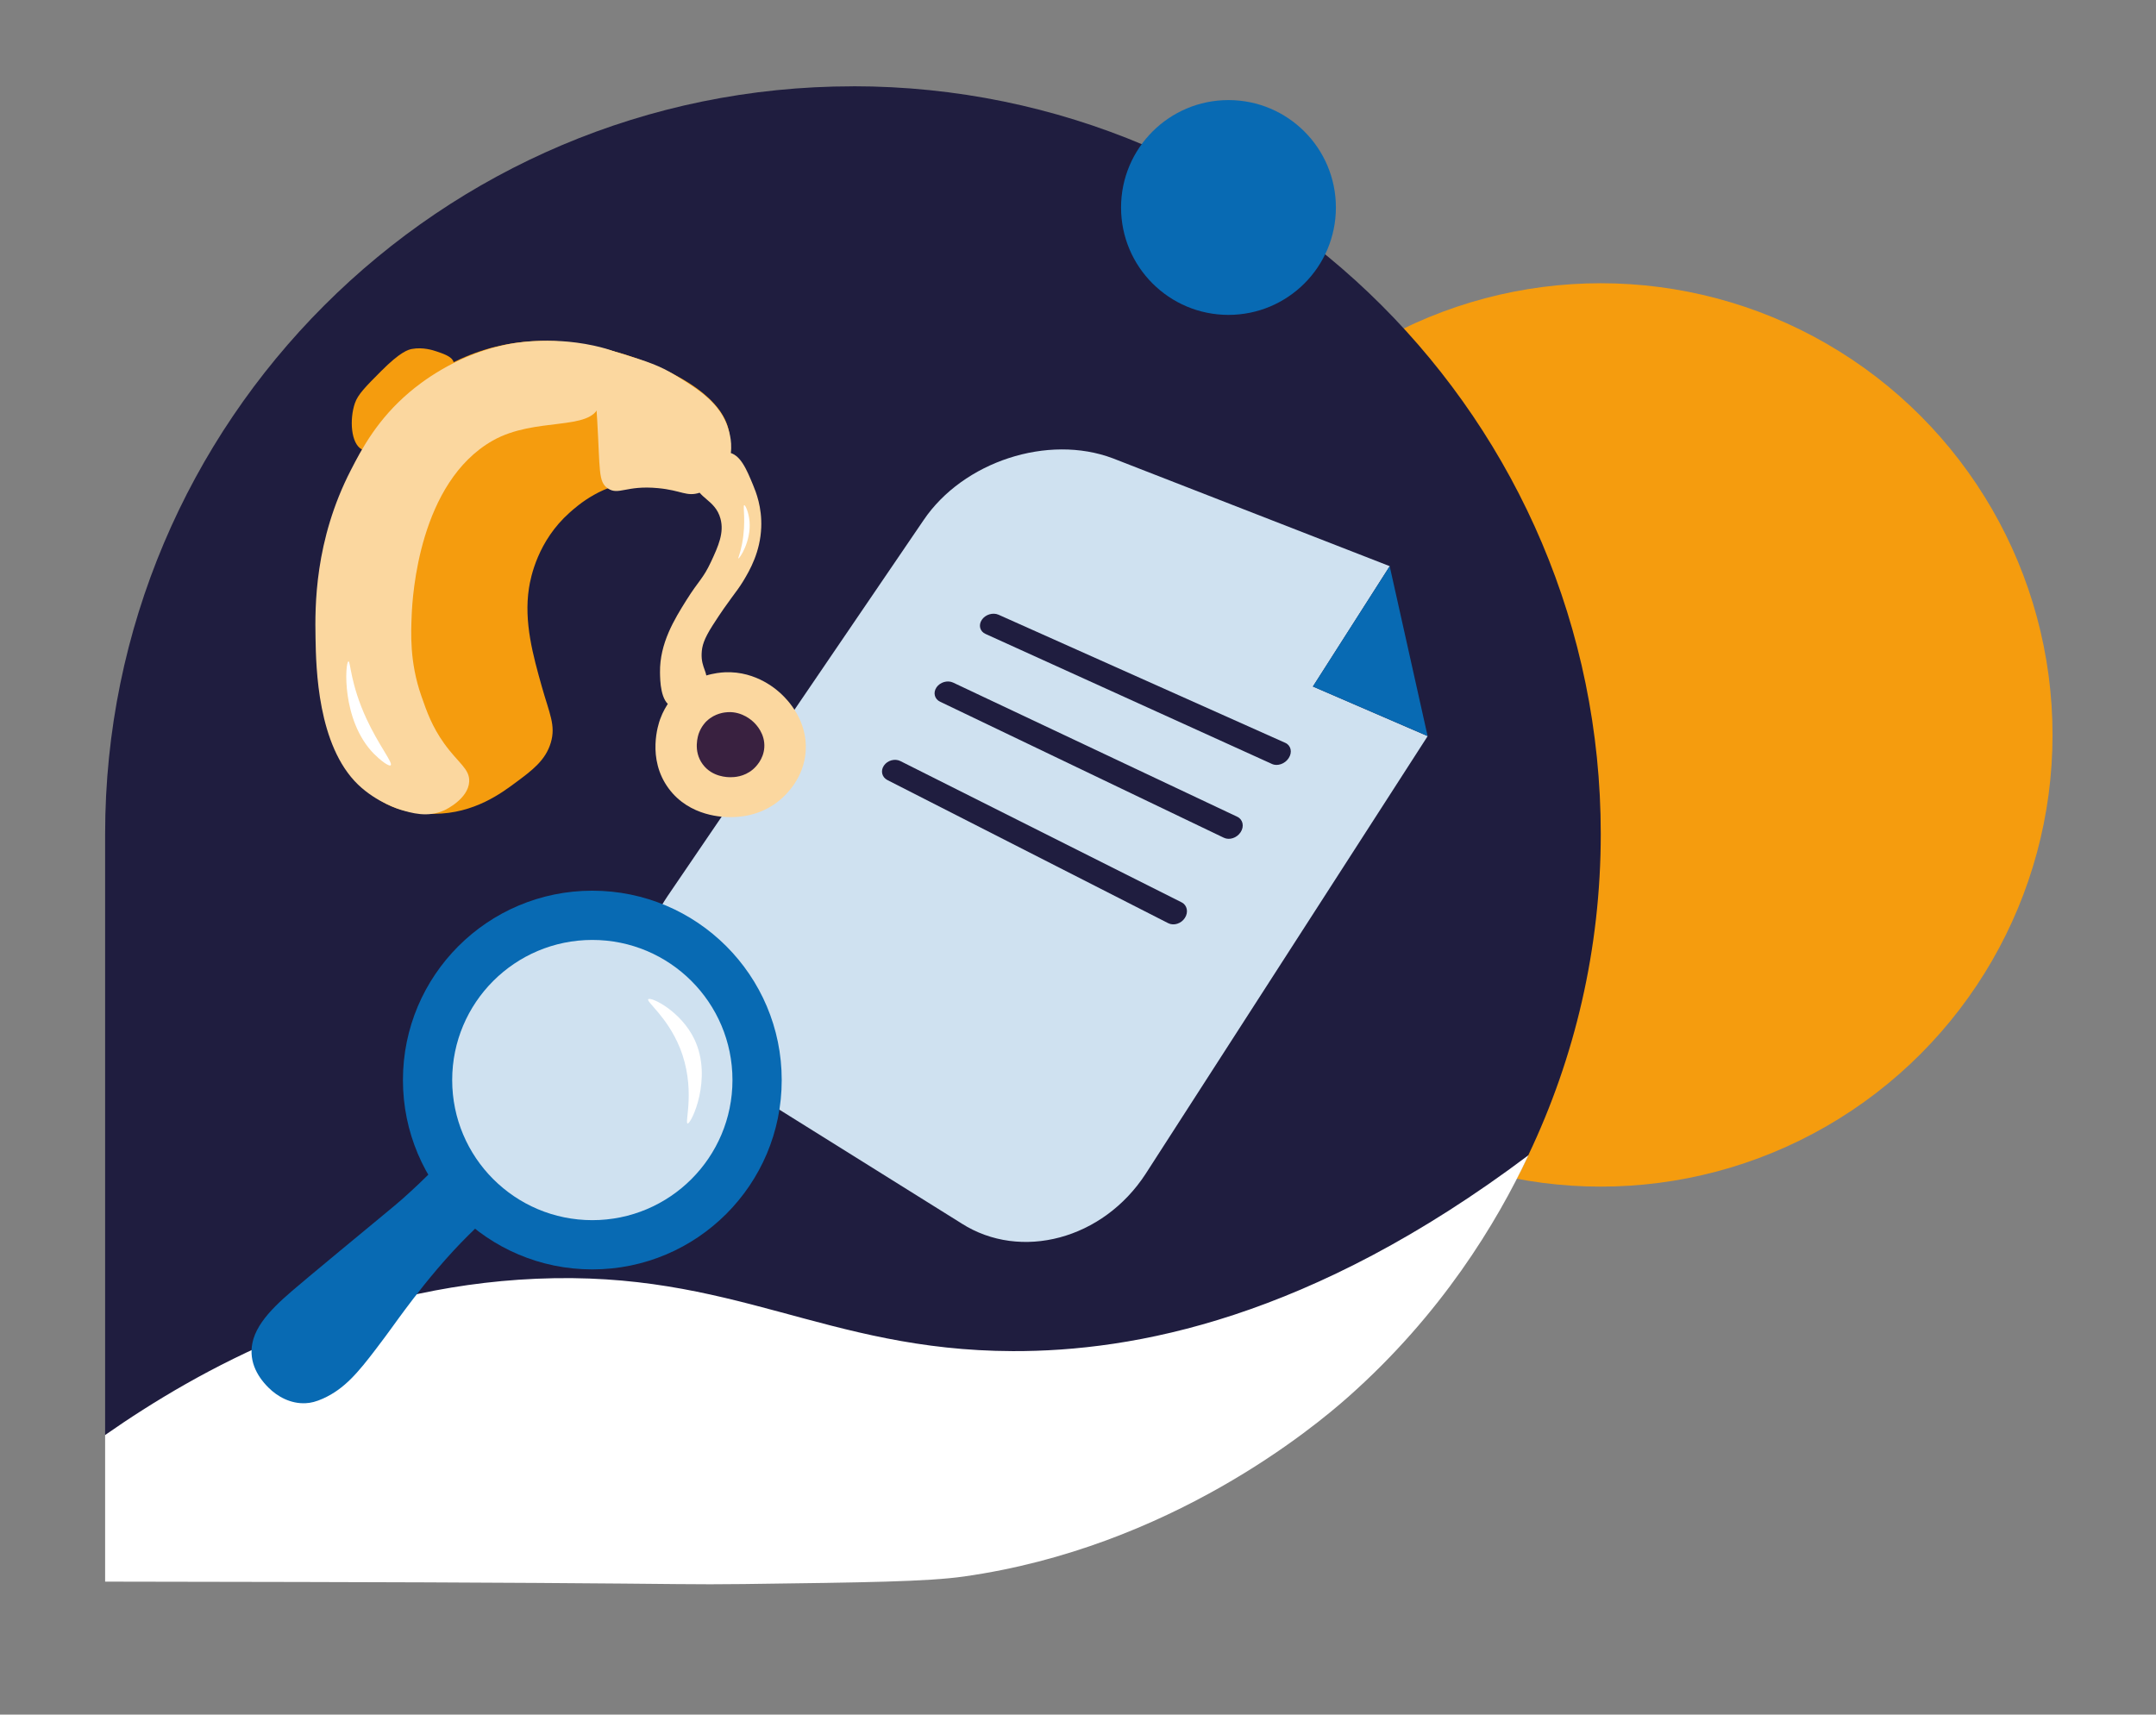 <svg xmlns="http://www.w3.org/2000/svg" id="Ebene_1" viewBox="0 0 365.08 290.39"><rect x="0" y="0" width="365.08" height="290.39" fill="#808080" stroke="none"/><defs><style>      .st0 {        fill: #fff;      }      .st1 {        fill: #086ab3;      }      .st2 {        fill: #fbd79f;      }      .st3 {        fill: #cfe1f0;      }      .st4 {        fill: #392140;      }      .st5 {        fill: #1f1d3f;      }      .st6 {        fill: #f59c0e;      }    </style></defs><circle class="st6" cx="271.06" cy="124.47" r="76.5"></circle><path class="st5" d="M144.43,14.61h0c69.89,0,126.63,56.74,126.63,126.63h0c0,19.46-4.4,37.9-12.26,54.39-20.36,42.7-63.94,69.11-114.37,69.11l-123.19,1.12-3.44-22.96v-101.65c0-69.89,56.74-126.63,126.63-126.63Z"></path><path class="st0" d="M17.8,243.04c15.95-11.14,41.2-25.1,73.03-26.47,33.49-1.44,48.79,12.16,80.68,12.26,20.43.06,50.4-5.42,87.32-33.19-5.42,11.5-14.74,26.95-30.54,40.95-5.8,5.14-30.18,25.48-65.07,30.41-6.23.88-16.58,1.01-37.28,1.28-8.8.11-9.98-.03-35.07-.19-13.32-.09-23.06-.11-39.71-.16-14.38-.04-33.36-.06-33.36-.06v-24.83Z"></path><g><path class="st3" d="M162.8,207.19l-43.21-26.99c-10.15-6.19-13.11-18.87-6.57-28.4l43.38-63.72c6.69-9.89,21.05-14.61,32.06-10.45l46.87,18.26-13.01,20.38,19.43,8.4-47.74,74.11c-7.2,11.11-21.15,14.84-31.2,8.42h0Z"></path><polygon class="st1" points="235.32 95.89 241.74 124.66 222.31 116.27 235.32 95.89"></polygon><path class="st5" d="M215.35,129.37l-48.46-22c-.96-.42-1.24-1.49-.64-2.39h0c.6-.9,1.87-1.29,2.83-.87l48.58,21.71c.95.44,1.2,1.59.56,2.57h0c-.64.99-1.92,1.43-2.87.99h0Z"></path><path class="st5" d="M207.23,141.88l-48.03-23.03c-.95-.44-1.23-1.53-.63-2.42h0c.6-.89,1.86-1.27,2.81-.83l48.15,22.74c.94.46,1.19,1.62.55,2.6h0c-.64.98-1.91,1.4-2.85.94h0Z"></path><path class="st5" d="M197.81,156.35l-47.53-24.23c-.94-.47-1.21-1.57-.61-2.45h0c.6-.89,1.85-1.24,2.78-.78l47.65,23.94c.93.48,1.17,1.66.54,2.63h0c-.63.98-1.9,1.37-2.83.89h0Z"></path></g><g><path class="st1" d="M85.58,194.67c.8.83,1.91,2.25,2.03,4.08.26,3.78-3.89,5.59-10.81,13.06-3.75,4.05-6.85,8.17-8.17,9.93-1.72,2.29-2.4,3.36-4.99,6.76-2.99,3.92-5.3,6.73-8.95,8.37-1.17.52-2.04.74-2.93.78-2.53.13-4.78-1.11-6.32-2.66-1.96-1.96-3.55-4.74-2.53-8.22,1.22-3.98,5.61-7.33,9.51-10.64,1.68-1.4,3.37-2.8,5.05-4.2,6.27-5.21,9.44-7.77,10.69-8.89,8.19-7.28,10.21-11.18,13.77-10.64,1.64.25,2.86,1.34,3.66,2.25v.02Z"></path><circle class="st1" cx="100.3" cy="182.92" r="32.07"></circle><circle class="st3" cx="100.3" cy="182.92" r="23.73"></circle><path class="st0" d="M116.43,190.28c-.55-.08,1.46-5.99-1.32-12.85-2.13-5.23-5.73-7.79-5.34-8.2.44-.46,5.55,2,7.83,6.82,3.11,6.56-.54,14.32-1.17,14.23Z"></path></g><circle class="st1" cx="208.02" cy="35.14" r="18.19"></circle><g><path class="st6" d="M61.31,76.14c-1.92-.99-2.14-5.13-1.22-7.84.51-1.5,1.82-2.81,4.44-5.44,3.28-3.29,4.59-3.64,5.23-3.76,1.85-.34,3.56.21,4.17.42,1.03.35,2.32.78,2.75,1.5,1.94,3.27-11.01,17.37-15.37,15.12Z"></path><path class="st2" d="M117.85,81.85c.12,2.51,3.27,2.71,4.15,6,.64,2.37-.35,4.61-1.6,7.29-1.33,2.86-2.07,3.16-4.13,6.44-2.1,3.34-4.57,7.38-4.51,12.29.02,1.39.07,5,1.98,5.8,1.94.82,5.31-1.48,5.86-4.01.38-1.78-.89-2.51-.79-4.97.05-1.26.35-2.41,1.88-4.8,2.88-4.5,3.92-5.43,5.16-7.47,1.19-1.96,2.88-4.98,3.05-9.08.14-3.45-.89-6.01-1.38-7.19-1.12-2.71-2.17-5.24-4.23-5.53-2.49-.36-5.55,2.69-5.43,5.22h-.01Z"></path><path class="st6" d="M63.82,72.48c2.03-2.67,7.18-9.28,16.69-12.72,9.14-3.3,16.96-1.75,20.57-.98,7.47,1.6,21.95,6.82,22.47,15.21.23,3.69-2.24,8-5.48,9.18-3.2,1.16-4.88-1.54-9.87-1.51-6,.04-10.44,3.99-11.77,5.18-5.35,4.77-6.57,10.88-6.86,12.77-.89,5.75.71,11.46,2.19,16.72,1.28,4.54,2.38,6.53,1.51,9.45-.89,3-3.18,4.7-5.89,6.71-2.38,1.77-7.06,5.31-13.84,5.34-1.3,0-4.68.02-8-1.62-8.66-4.28-10.26-16.59-11.18-23.67-1.43-10.99.88-19.52,2.07-23.76,1.4-4.97,2.94-10.46,7.38-16.32v.02Z"></path><path class="st2" d="M102.66,62.72c-1.7,1.75-.65,4.14-1.22,5.99-1.35,4.36-10.86,1.84-18.02,5.92-12.41,7.06-13.58,26.18-13.71,29.6-.11,2.81-.39,7.83,1.63,13.62.93,2.68,1.82,5.2,3.88,8.08,2.4,3.34,4.34,4.29,4.23,6.44-.15,2.96-4.04,4.78-4.23,4.87-2.82,1.28-5.55.45-7.46-.12,0,0-3.97-1.19-7.14-4.25-6.85-6.62-7.1-19.74-7.19-24.82-.1-5.35-.18-16.47,5.99-28.45,1.85-3.59,4.51-8.62,9.98-13.23,1.78-1.5,7.32-5.88,15.22-7.77.52-.12.91-.21,1.14-.25.78-.17,7.14-1.46,14.73.17,3.11.67,5.5,1.63,5.45,2.36-.05.65-1.96.48-3.29,1.85h.01Z"></path><path class="st2" d="M101.74,59.46c-1.63.93-1.08,3.85-.62,11.59.51,8.62.16,10.56,1.81,11.67,1.82,1.22,3.09-.56,8.47-.05,4,.37,4.83,1.5,7.07.78,3.33-1.07,4.71-4.57,4.82-4.84.96-2.53.37-4.8.11-5.74-1.25-4.51-5.14-6.93-8.98-9.28-2.78-1.71-4.8-2.34-8.85-3.61-2.67-.83-3.3-.81-3.82-.51h-.01Z"></path><path class="st2" d="M114.72,117.22c3.06-2.95,6.8-3.3,8.02-3.36,5.44-.25,9.04,3.16,9.73,3.84.78.76,4.31,4.25,3.96,9.52-.3,4.54-3.29,7.36-4.3,8.22-3.4,2.89-7.25,2.95-8.43,2.95-1.02,0-6.9,0-10.48-4.86-3.73-5.06-1.72-10.95-1.44-11.72.93-2.57,2.47-4.13,2.95-4.59h0Z"></path><path class="st4" d="M119.67,122.12c1.38-1.33,3.05-1.48,3.6-1.51,2.44-.11,4.06,1.42,4.37,1.72.35.34,1.94,1.91,1.78,4.28-.14,2.04-1.48,3.31-1.93,3.7-1.53,1.3-3.26,1.32-3.79,1.32-.46,0-3.1,0-4.71-2.19-1.68-2.27-.77-4.92-.65-5.26.42-1.15,1.11-1.86,1.32-2.06h.01Z"></path></g><path class="st0" d="M59.01,112.01c.35-.05.3,3.8,3.05,9.74,2.09,4.51,4.54,7.49,4.09,7.86-.3.26-1.79-.89-2.84-1.95-5.54-5.65-4.87-15.56-4.31-15.64h.01Z"></path><path class="st0" d="M125.03,94.59c-.09-.04.29-.76.62-2.46.73-3.75.09-6.52.37-6.57.2-.03.77,1.23.9,2.75.29,3.37-1.71,6.34-1.89,6.27h0Z"></path></svg>